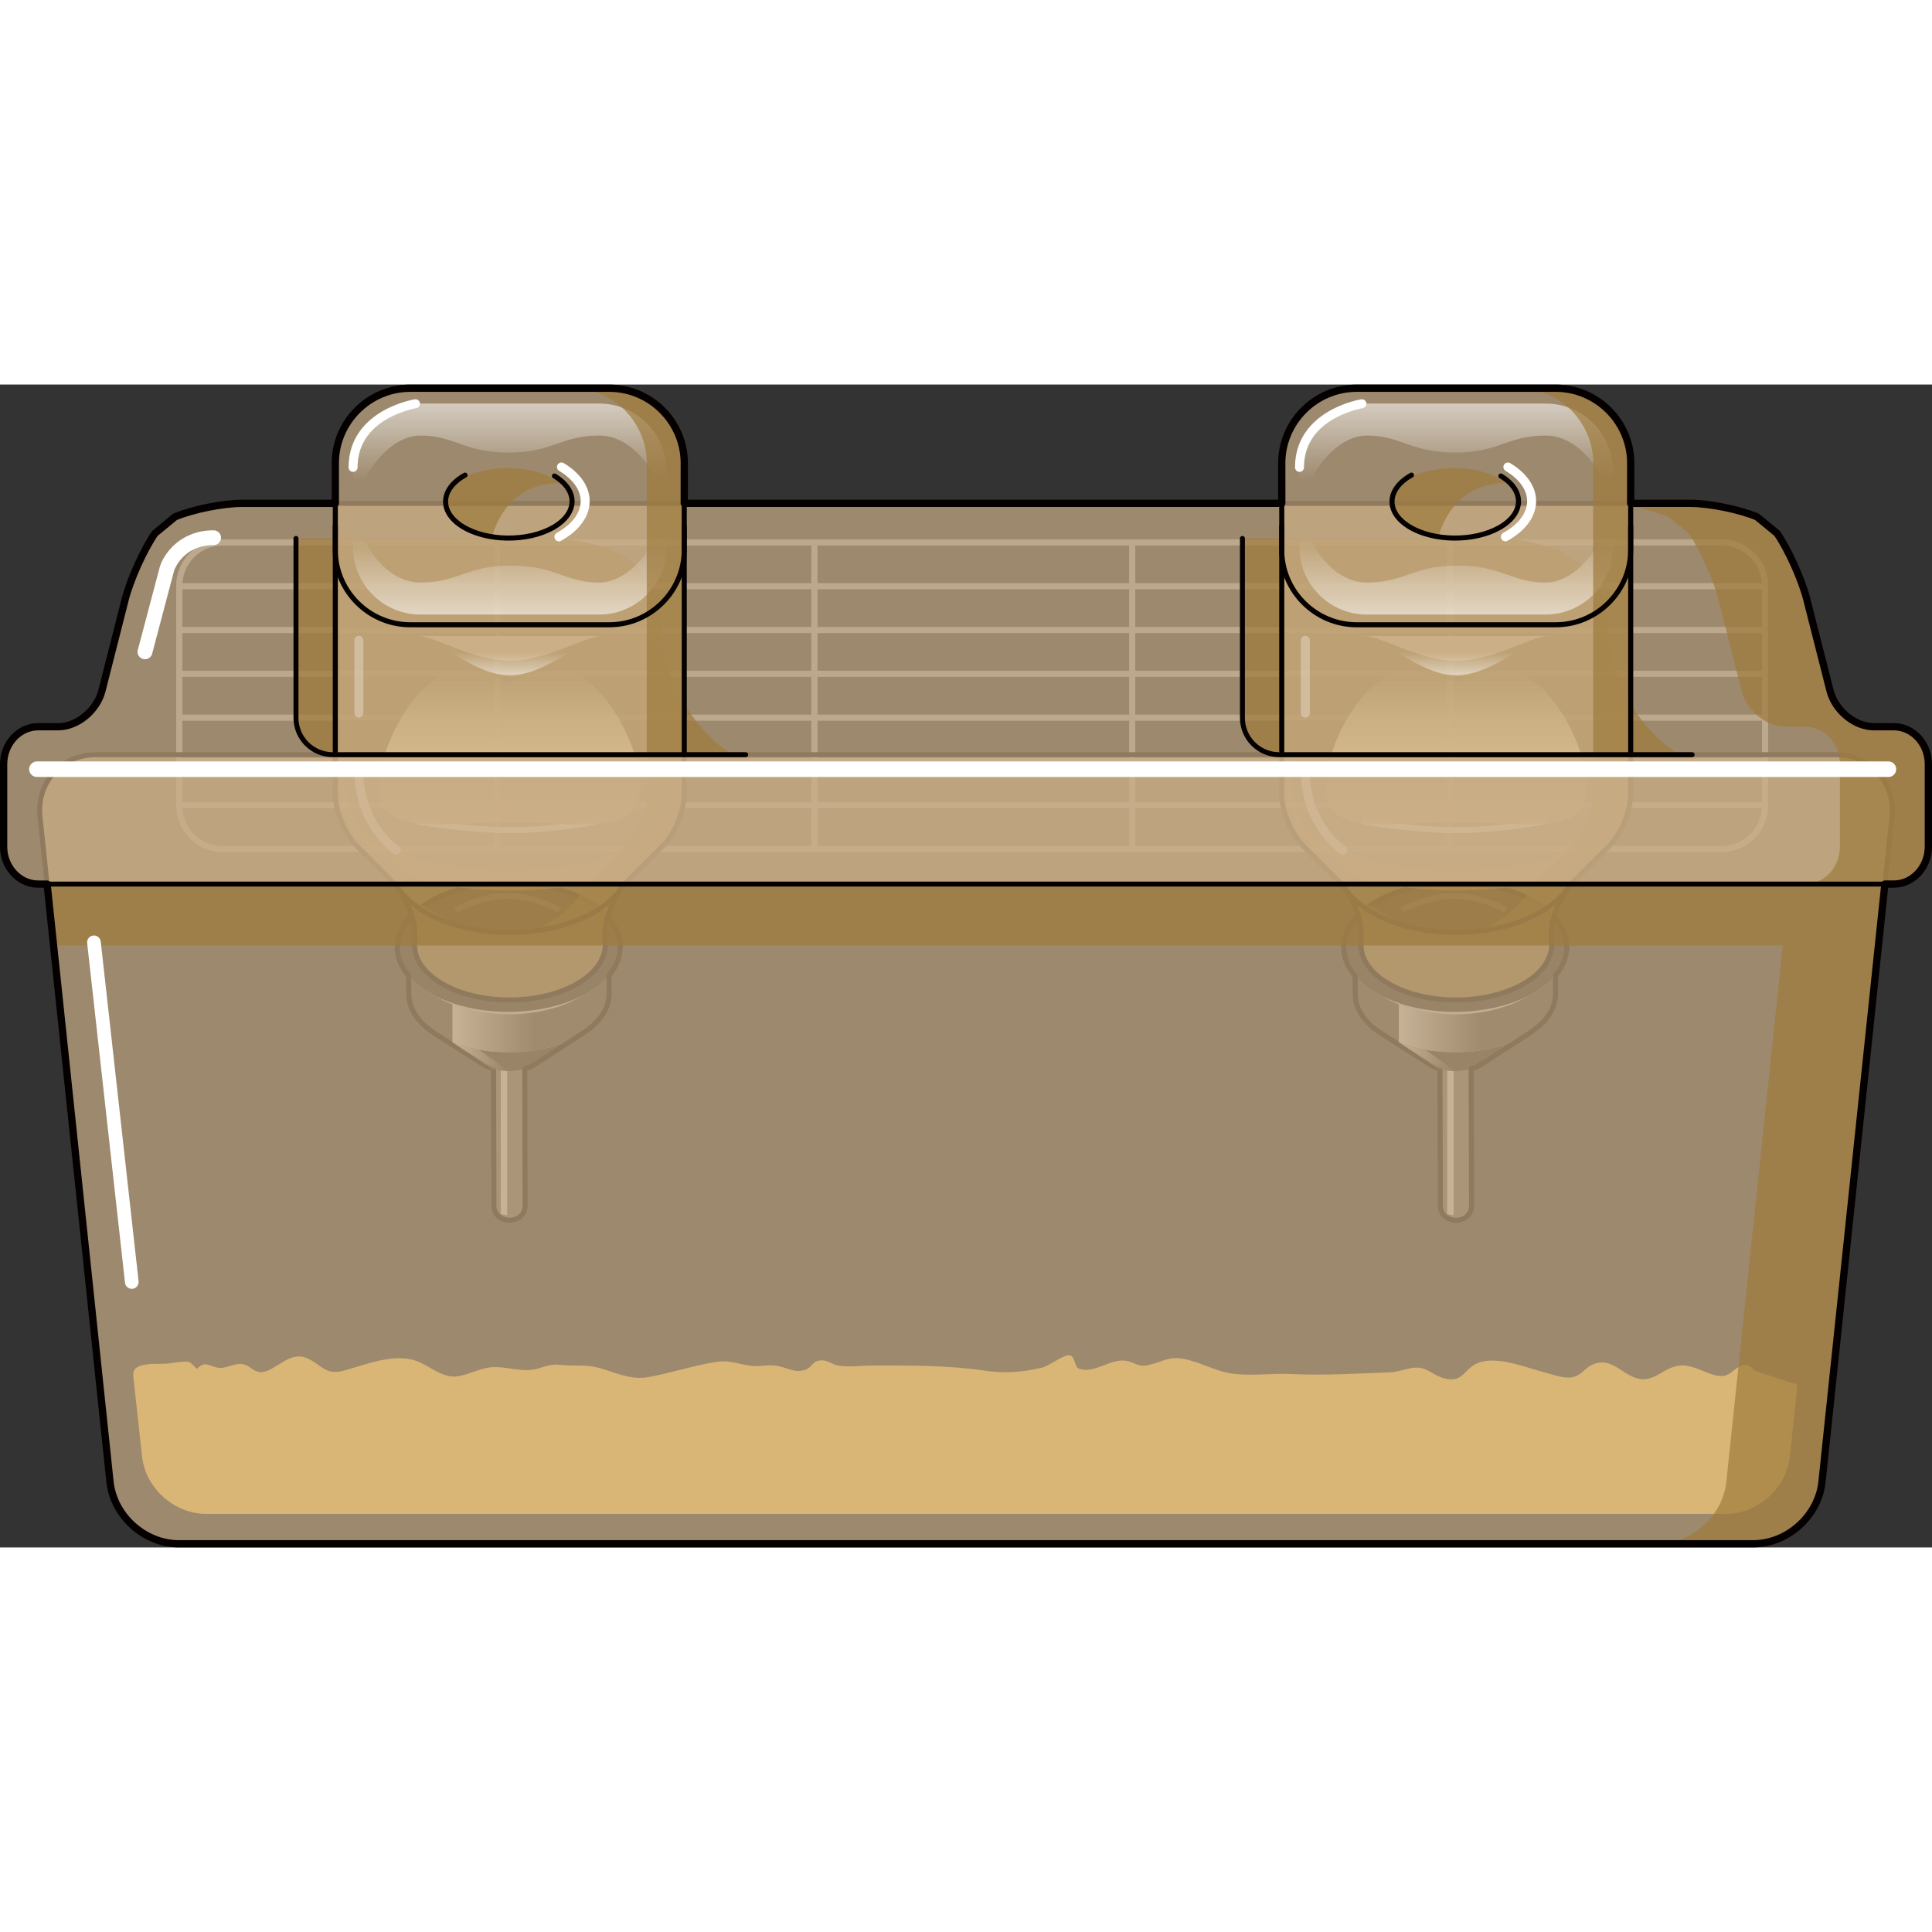 <?xml version="1.0" encoding="utf-8"?>
<!-- Created by: Science Figures, www.sciencefigures.org, Generator: Science Figures Editor -->
<!DOCTYPE svg PUBLIC "-//W3C//DTD SVG 1.1//EN" "http://www.w3.org/Graphics/SVG/1.1/DTD/svg11.dtd">
<svg version="1.1" id="Layer_1" xmlns="http://www.w3.org/2000/svg" xmlns:xlink="http://www.w3.org/1999/xlink" 
	 width="800px" height="800px" viewBox="0 0 292.144 175.851" enable-background="new 0 0 292.144 175.851"
	 xml:space="preserve">
<rect x="0" y="0" width="292.144" height="175.851" fill="#333333" stroke="none"/>
<g>
	<g>
		<path fill="#FFC94F" d="M20.858,148.54c-0.978,0.504-0.699,1.352-0.558,2.731c0.369,3.605,0.798,7.203,1.18,10.807
			c0.507,4.782,4.854,8.692,9.663,8.692h229.86c4.806,0,9.154-3.912,9.659-8.696l1.14-10.836l-6.49-2.125
			c-1.783-2.237-3.091,0.508-4.564,0.776c-1.892,0.346-4.326-1.673-6.505-1.563c-2.34,0.119-3.552,1.987-5.608,2.079
			c-2.87,0.128-4.475-3.386-7.516-2.334c-1.532,0.53-1.932,1.899-3.649,2.077c-1.214,0.125-2.938-0.522-4.123-0.831
			c-2.619-0.682-6.624-2.338-9.486-1.497c-2.559,0.752-2.437,3.376-5.656,2.404c-1.532-0.462-2.253-1.486-3.855-1.575
			c-1.144-0.063-2.802,0.677-4.123,0.721c-5.046,0.169-10.002,0.499-15.02,0.251c-2.891-0.144-5.895,0.331-8.764-0.045
			c-2.669-0.351-4.824-1.73-7.386-2.226c-2.286-0.442-3.264,0.394-5.145,0.86c-2.009,0.499-2.257-0.432-3.783-0.605
			c-2.34-0.267-4.684,2.03-6.992,1.208c-0.672-0.24-0.558-1.865-1.363-2.022c-0.869-0.17-3.134,1.609-4.13,1.845
			c-3.102,0.731-5.685,0.934-8.89,0.462c-5.541-0.813-11.079-0.758-16.735-0.758c-1.661,0-3.601,0.275-5.238,0.02
			c-0.79-0.124-1.712-0.835-2.49-0.805c-1.626,0.063-1.33,1.044-2.583,1.447c-1.705,0.549-2.712-0.481-4.652-0.667
			c-1.188-0.114-2.271,0.193-3.38,0.062c-2.066-0.246-3.271-0.931-5.378-0.603c-3.49,0.542-6.857,1.695-10.293,2.305
			c-3.498,0.62-6.266-1.623-9.619-1.734c-1.289-0.043-2.496,0.013-3.792-0.132c-1.663-0.185-2.635,0.55-4.193,0.748
			c-2.086,0.267-4.229-0.626-6.363-0.354c-1.722,0.219-3.29,1.164-4.955,1.359c-2.059,0.242-3.852-1.341-5.61-2.136
			c-3.54-1.601-8.091,0.328-11.505,1.275c-2.923,0.812-3.474-1.188-5.858-2.008c-2.364-0.813-4.26,1.828-6.348,2.192
			c-1.228,0.214-1.763-0.788-2.765-1.107c-1.161-0.368-2.295,0.371-3.475,0.497c-0.963,0.103-1.952-0.677-2.761-0.518
			c-0.111,0.021-1.133,0.561-0.912,0.714c-0.386-0.267-0.813-0.917-1.226-1.079c-0.598-0.235-2.908,0.212-3.498,0.248
			c-1.176,0.071-2.407-0.069-3.562,0.222C21.276,148.36,21.044,148.443,20.858,148.54z"/>
		<g>
			<path fill="none" stroke="#9B9B9B" stroke-width="0.926" stroke-miterlimit="10" d="M27.111,30.393
				c0-3.585,2.934-6.519,6.519-6.519h226.749c3.585,0,6.519,2.934,6.519,6.519v33.321c0,3.585-2.934,6.519-6.519,6.519H33.63
				c-3.585,0-6.519-2.934-6.519-6.519V30.393z"/>
			
				<line fill="none" stroke="#9B9B9B" stroke-width="0.926" stroke-miterlimit="10" x1="27.111" y1="63.613" x2="266.897" y2="63.613"/>
			
				<line fill="none" stroke="#9B9B9B" stroke-width="0.926" stroke-miterlimit="10" x1="27.111" y1="56.992" x2="266.897" y2="56.992"/>
			
				<line fill="none" stroke="#9B9B9B" stroke-width="0.926" stroke-miterlimit="10" x1="27.111" y1="50.371" x2="266.897" y2="50.371"/>
			
				<line fill="none" stroke="#9B9B9B" stroke-width="0.926" stroke-miterlimit="10" x1="27.111" y1="43.738" x2="266.897" y2="43.738"/>
			
				<line fill="none" stroke="#9B9B9B" stroke-width="0.926" stroke-miterlimit="10" x1="27.111" y1="37.117" x2="266.897" y2="37.117"/>
			
				<line fill="none" stroke="#9B9B9B" stroke-width="0.926" stroke-miterlimit="10" x1="27.111" y1="30.496" x2="266.897" y2="30.496"/>
			
				<line fill="none" stroke="#9B9B9B" stroke-width="0.926" stroke-miterlimit="10" x1="219.26" y1="23.875" x2="219.26" y2="70.233"/>
			
				<line fill="none" stroke="#9B9B9B" stroke-width="0.926" stroke-miterlimit="10" x1="171.205" y1="23.875" x2="171.205" y2="70.233"/>
			
				<line fill="none" stroke="#9B9B9B" stroke-width="0.926" stroke-miterlimit="10" x1="123.15" y1="23.875" x2="123.15" y2="70.233"/>
			
				<line fill="none" stroke="#9B9B9B" stroke-width="0.926" stroke-miterlimit="10" x1="75.166" y1="23.875" x2="75.166" y2="70.233"/>
		</g>
		<g>
			<g>
				<path opacity="0.7" fill="#CBAF86" d="M50.702,55.974l-0.001,6.011c0,2.49,1.438,5.973,3.203,7.735l5.604,5.604
					c1.763,1.763,3.204,5.243,3.204,7.737v1.136c-0.25,2.258,1.056,4.563,3.974,6.319c5.521,3.323,14.66,3.416,20.415,0.206
					c3.338-1.86,4.79-4.421,4.356-6.894v-0.768c0-2.494,1.439-5.975,3.203-7.737l5.605-5.604c1.762-1.763,3.203-5.245,3.203-7.735
					v-6.011"/>
				<g enable-background="new    ">
					<g>
						<path fill="#5E5B5B" d="M77.485,125.471c0.228,0.137,0.22,0.354-0.018,0.487c-0.237,0.132-0.613,0.128-0.841-0.009
							s-0.22-0.354,0.018-0.487C76.882,125.331,77.258,125.334,77.485,125.471z M77.063,125.707
							c0.003,0.002,0.003,0.006-0.001,0.008c-0.003,0.002-0.009,0.002-0.012,0c-0.004-0.002-0.004-0.006,0-0.008
							S77.06,125.705,77.063,125.707"/>
					</g>
					<g>
						<path fill="#5E5B5B" d="M74.693,124.264c-0.001-0.359,0.242-0.72,0.726-0.989c0.94-0.524,2.434-0.509,3.335,0.034
							c0.002,0.8-0.567,1.771-1.269,2.162c-0.228-0.137-0.604-0.141-0.841-0.009c-0.237,0.133-0.245,0.351-0.018,0.487
							s0.604,0.141,0.841,0.009c0.237-0.133,0.245-0.351,0.018-0.487c0.701-0.391,1.271-1.362,1.269-2.162
							c0.438,0.263,0.655,0.603,0.656,0.941c-0.061,2.182-2.911,2.79-4.195,1.356C74.711,125.044,74.698,124.458,74.693,124.264z"/>
					</g>
					<g>
						<path fill="#5E5B5B" d="M74.627,100.818c-0.001-0.36,0.242-0.721,0.726-0.99c0.94-0.523,2.433-0.509,3.335,0.034l0.066,23.447
							c-0.901-0.543-2.395-0.559-3.335-0.034c-0.483,0.27-0.727,0.63-0.726,0.989C74.674,117.23,74.646,107.852,74.627,100.818z"/>
					</g>
					<g>
						<path fill="#5E5B5B" d="M79.41,124.25c-0.001-0.339-0.219-0.679-0.656-0.941l-0.066-23.447
							c0.438,0.264,0.655,0.603,0.656,0.942C79.364,107.837,79.391,117.216,79.41,124.25z"/>
					</g>
					<g>
						<path fill="#ADABAB" d="M65.727,98.111c-5.479-3.495-5.182-8.912,0.748-12.218c6.036-3.366,15.625-3.27,21.417,0.217
							l-7.158,12.611c-1.986-1.195-5.273-1.229-7.344-0.074c-2.032,1.133-2.135,2.99-0.256,4.188
							C70.665,101.261,68.195,99.686,65.727,98.111z"/>
					</g>
					<g>
						<path fill="#5E5B5B" d="M77.047,125.71c-0.035-13.541-0.07-27.081-0.106-40.622l0.122,40.618
							c-0.003-0.002-0.009-0.002-0.013,0C77.048,125.708,77.047,125.709,77.047,125.71z"/>
					</g>
					<g>
						<path fill="#5E5B5B" d="M76.94,85.088c0.042,13.541,0.083,27.081,0.124,40.622c0-0.001-0.001-0.003-0.001-0.003L76.94,85.088z
							"/>
					</g>
					<g>
						<path fill="#5E5B5B" d="M74.693,124.264l-0.066-23.446c0.001,0.339,0.219,0.678,0.657,0.941
							c0.901,0.543,2.395,0.559,3.334,0.034c0.483-0.27,0.727-0.63,0.726-0.989l0.066,23.446c0.001,0.36-0.242,0.72-0.726,0.99
							c-0.939,0.523-2.433,0.509-3.334-0.034C74.912,124.943,74.694,124.604,74.693,124.264z"/>
					</g>
					<path fill="#BDBCBC" d="M75.724,126.004c0.297,0.182,0.624,0.293,0.967,0.338v-22.617h-0.967V126.004z"/>
					<g>
						<path fill="#ADABAB" d="M80.733,98.721c-1.021-0.614-2.387-0.921-3.754-0.918c0.002,0.548,0.004,1.095,0.005,1.642
							c0.62-0.001,1.239,0.138,1.703,0.417c0.901,0.543,0.87,1.407-0.069,1.932c-0.455,0.254-1.04,0.381-1.625,0.383
							c0.002,0.547,0.003,1.095,0.005,1.642c1.289-0.004,2.579-0.284,3.583-0.844C82.65,101.821,82.719,99.917,80.733,98.721z
							 M76.992,102.176c-0.622,0.002-1.244-0.137-1.708-0.417c-0.902-0.542-0.871-1.407,0.068-1.932
							c0.457-0.254,1.045-0.382,1.631-0.383l-0.005-1.642c-1.291,0.003-2.583,0.283-3.589,0.844
							c-0.032,0.018-0.063,0.036-0.095,0.055c-0.006,0.003-0.011,0.006-0.017,0.009c-0.024,0.016-0.05,0.03-0.074,0.045
							c-0.016,0.01-0.031,0.02-0.047,0.029c-0.014,0.01-0.028,0.019-0.042,0.027c-0.015,0.01-0.028,0.019-0.042,0.028
							c-0.016,0.01-0.03,0.02-0.045,0.029c-0.013,0.009-0.025,0.018-0.037,0.026c-0.016,0.011-0.031,0.021-0.046,0.032
							c-0.013,0.009-0.024,0.018-0.037,0.026c-0.015,0.011-0.028,0.021-0.043,0.032c-0.013,0.01-0.025,0.019-0.038,0.028
							c-0.013,0.011-0.026,0.021-0.039,0.031c-0.012,0.01-0.023,0.02-0.035,0.028c-0.014,0.011-0.027,0.022-0.04,0.033
							c-0.011,0.009-0.022,0.019-0.033,0.028c-0.013,0.011-0.025,0.021-0.038,0.033c-0.012,0.01-0.022,0.02-0.033,0.029
							c-0.012,0.011-0.023,0.021-0.035,0.032s-0.022,0.021-0.033,0.031c-0.011,0.011-0.022,0.021-0.033,0.032
							s-0.021,0.021-0.031,0.031c-0.01,0.011-0.021,0.021-0.031,0.032s-0.02,0.021-0.029,0.032
							c-0.011,0.011-0.021,0.021-0.031,0.033c-0.01,0.01-0.019,0.021-0.027,0.031c-0.01,0.011-0.02,0.022-0.029,0.034
							c-0.01,0.011-0.019,0.021-0.027,0.032c-0.01,0.011-0.019,0.021-0.027,0.033c-0.008,0.011-0.017,0.021-0.025,0.032
							c-0.009,0.012-0.018,0.022-0.026,0.034c-0.008,0.011-0.016,0.021-0.023,0.033c-0.009,0.011-0.017,0.022-0.024,0.033
							c-0.008,0.012-0.016,0.022-0.022,0.033c-0.008,0.012-0.016,0.023-0.023,0.035c-0.007,0.011-0.015,0.022-0.021,0.033
							c-0.007,0.012-0.014,0.022-0.021,0.034c-0.008,0.012-0.014,0.023-0.021,0.035c-0.006,0.011-0.012,0.022-0.019,0.033
							c-0.007,0.012-0.013,0.023-0.02,0.035c-0.006,0.012-0.012,0.022-0.018,0.034s-0.012,0.023-0.018,0.035
							c-0.005,0.012-0.011,0.022-0.016,0.033c-0.006,0.013-0.012,0.024-0.017,0.036s-0.01,0.022-0.015,0.034
							s-0.011,0.023-0.015,0.036c-0.005,0.011-0.01,0.022-0.014,0.033c-0.005,0.013-0.009,0.024-0.014,0.036
							c-0.004,0.012-0.008,0.023-0.012,0.035s-0.008,0.023-0.012,0.035s-0.007,0.023-0.011,0.034
							c-0.004,0.013-0.007,0.025-0.011,0.038c-0.003,0.011-0.006,0.021-0.008,0.032c-0.004,0.013-0.007,0.025-0.01,0.039
							c-0.003,0.011-0.005,0.021-0.008,0.032c-0.002,0.013-0.005,0.025-0.007,0.038c-0.003,0.011-0.005,0.022-0.007,0.033
							c-0.002,0.013-0.004,0.025-0.006,0.038c-0.002,0.011-0.003,0.021-0.004,0.033c-0.002,0.013-0.004,0.025-0.005,0.038
							c-0.001,0.011-0.003,0.022-0.003,0.033c-0.002,0.013-0.003,0.025-0.004,0.038c0,0.011-0.001,0.022-0.002,0.033
							c0,0.013-0.001,0.025-0.001,0.038c0,0.012-0.001,0.022-0.001,0.033c0,0.013,0,0.025,0,0.038
							c0.001,0.012,0.001,0.022,0.001,0.034c0.001,0.013,0.001,0.025,0.002,0.037s0.001,0.023,0.002,0.034
							c0.001,0.013,0.002,0.025,0.003,0.037c0.002,0.012,0.003,0.023,0.004,0.034c0.002,0.013,0.003,0.025,0.005,0.038
							c0.001,0.011,0.003,0.021,0.005,0.033c0.002,0.013,0.004,0.025,0.006,0.038c0.002,0.011,0.005,0.021,0.007,0.032
							c0.003,0.013,0.005,0.026,0.008,0.039c0.003,0.011,0.005,0.021,0.008,0.033s0.006,0.024,0.009,0.037
							c0.003,0.011,0.006,0.021,0.01,0.033c0.003,0.013,0.007,0.025,0.011,0.038c0.003,0.011,0.007,0.021,0.01,0.031
							c0.005,0.014,0.009,0.026,0.013,0.039c0.004,0.011,0.008,0.021,0.012,0.032c0.005,0.013,0.01,0.025,0.015,0.038
							c0.004,0.011,0.009,0.021,0.013,0.032c0.006,0.013,0.011,0.025,0.016,0.038c0.005,0.01,0.01,0.02,0.014,0.03
							c0.006,0.013,0.012,0.026,0.019,0.039c0.005,0.01,0.01,0.02,0.015,0.029c0.007,0.014,0.013,0.027,0.02,0.04
							c0.006,0.01,0.011,0.02,0.017,0.029c0.007,0.014,0.014,0.026,0.021,0.039c0.006,0.011,0.012,0.021,0.018,0.031
							c0.008,0.013,0.015,0.024,0.022,0.037c0.006,0.01,0.013,0.02,0.019,0.029c0.009,0.013,0.017,0.026,0.025,0.039
							c0.006,0.009,0.012,0.018,0.018,0.026c0.01,0.014,0.019,0.027,0.028,0.041c0.007,0.01,0.014,0.02,0.021,0.028
							c0.009,0.013,0.018,0.025,0.027,0.038c0.008,0.01,0.015,0.019,0.022,0.028c0.01,0.013,0.021,0.026,0.03,0.039
							c0.006,0.007,0.013,0.015,0.019,0.021c0.013,0.015,0.024,0.029,0.036,0.044c0.008,0.009,0.016,0.017,0.023,0.025
							c0.012,0.014,0.023,0.026,0.035,0.039c0.008,0.009,0.016,0.018,0.024,0.026c0.012,0.013,0.024,0.025,0.036,0.038
							c0.003,0.003,0.006,0.006,0.008,0.008c0.032,0.033,0.066,0.065,0.101,0.098c0.007,0.007,0.015,0.014,0.022,0.021
							c0.013,0.013,0.026,0.024,0.04,0.036c0.01,0.009,0.02,0.018,0.029,0.026c0.015,0.013,0.03,0.026,0.046,0.039
							c0.009,0.007,0.018,0.015,0.026,0.022c0.017,0.013,0.032,0.025,0.049,0.039c0.009,0.007,0.018,0.015,0.027,0.021
							c0.016,0.012,0.031,0.024,0.048,0.036c0.01,0.008,0.021,0.016,0.031,0.023c0.016,0.012,0.031,0.023,0.048,0.035
							c0.011,0.008,0.021,0.016,0.033,0.024c0.016,0.011,0.031,0.021,0.048,0.032c0.012,0.009,0.024,0.018,0.037,0.025
							c0.016,0.011,0.03,0.021,0.046,0.03c0.046,0.029,0.092,0.06,0.141,0.088c1.022,0.615,2.39,0.922,3.759,0.918L76.992,102.176z"
							/>
					</g>
					<g>
						<path fill="#5E5B5B" d="M77.047,125.624c0,0.029,0,0.058,0,0.087c0,0,0.001,0.003,0.003,0.004
							c0.003,0.002,0.009,0.002,0.012,0c0.002-0.001,0.003-0.003,0.003-0.003c0-0.03,0-0.059,0-0.088
							C77.059,125.624,77.053,125.624,77.047,125.624z M76.993,102.176c-0.018-5.696-0.035-11.392-0.053-17.088
							c0.016,5.696,0.03,11.392,0.045,17.088C76.988,102.176,76.99,102.176,76.993,102.176z"/>
					</g>
					<g>
						<path fill="#5E5B5B" d="M75.719,126.02c-0.874-0.541-1.018-1.332-1.025-1.756c0.001,0.34,0.219,0.679,0.657,0.942
							c0.901,0.543,2.395,0.558,3.334,0.034c0.483-0.271,0.727-0.63,0.726-0.99c-0.042,1.142-0.782,1.664-1.221,1.874
							C77.293,126.554,76.303,126.381,75.719,126.02z"/>
					</g>
					<g>
						<path fill="#ADABAB" d="M92.108,92.161c-0.006-2.18-1.406-4.359-4.217-6.051l-0.017-5.766c2.812,1.691,4.211,3.87,4.217,6.05
							C92.097,88.125,92.104,90.43,92.108,92.161z"/>
					</g>
					<g>
						<path fill="#ADABAB" d="M61.797,86.483c-0.006-2.312,1.555-4.623,4.661-6.355c6.037-3.366,15.625-3.27,21.417,0.217
							l0.017,5.766c-5.792-3.486-15.381-3.583-21.417-0.217c-3.107,1.732-4.667,4.044-4.661,6.355
							C61.809,90.519,61.802,88.212,61.797,86.483z"/>
					</g>
					<g>
						<path fill="#ADABAB" d="M80.851,102.813c1.802-1.164,1.777-2.951-0.117-4.092l7.158-12.611
							c5.528,3.327,5.599,8.54,0.343,11.935C85.772,99.634,83.312,101.223,80.851,102.813z"/>
					</g>
					<g>
						<path fill="#272323" d="M73.134,102.835c-2.469-1.574-4.938-3.149-7.407-4.725c0.1,0.063,0.201,0.126,0.304,0.188
							c5.792,3.485,15.381,3.583,21.418,0.217c0.273-0.153,0.536-0.311,0.786-0.472c-2.462,1.59-4.923,3.179-7.384,4.769
							c-0.086,0.055-0.176,0.109-0.27,0.161c-2.07,1.154-5.357,1.121-7.343-0.074C73.202,102.878,73.168,102.857,73.134,102.835z"/>
					</g>
					<g>
						<path fill="#3C3838" d="M61.813,92.249l-0.017-5.766c0.007,2.18,1.406,4.358,4.218,6.051
							c5.791,3.485,15.38,3.582,21.417,0.217c3.106-1.732,4.667-4.045,4.66-6.356l0.017,5.767c0.007,2.311-1.554,4.623-4.66,6.355
							c-6.037,3.366-15.626,3.269-21.418-0.217C63.22,96.608,61.819,94.428,61.813,92.249z"/>
					</g>
					<g>
						<path fill="#ADABAB" d="M87.19,92.881c0.081-0.043,0.161-0.087,0.241-0.131c6.036-3.366,6.235-8.921,0.443-12.406l1.236-2.042
							c6.449,3.881,6.228,10.065-0.494,13.813c-0.089,0.05-0.178,0.099-0.269,0.146C87.963,92.469,87.577,92.675,87.19,92.881z"/>
					</g>
					<g>
						<path fill="#ADABAB" d="M65.581,92.332c-0.276-0.146-0.547-0.298-0.811-0.457c-6.449-3.881-6.228-10.065,0.494-13.813
							c6.721-3.748,17.398-3.64,23.847,0.241l-1.236,2.042c-5.792-3.486-15.38-3.583-21.417-0.217s-6.235,8.92-0.443,12.406
							c0.236,0.143,0.479,0.279,0.729,0.41C66.355,92.74,65.969,92.536,65.581,92.332z"/>
					</g>
					<g>
						<path fill="#ADABAB" d="M66.743,92.944c-0.388-0.204-0.774-0.408-1.162-0.612c6.414,3.38,16.313,3.38,22.768-0.069
							c-0.386,0.207-0.771,0.413-1.158,0.619C81.393,95.979,72.503,95.979,66.743,92.944z"/>
					</g>
					<g>
						<path fill="#272323" d="M89.111,78.302c6.449,3.881,6.228,10.065-0.494,13.813s-17.398,3.641-23.847-0.241
							c-6.449-3.881-6.228-10.065,0.494-13.813C71.985,74.313,82.663,74.421,89.111,78.302z"/>
					</g>
				</g>
				
					<path fill="none" stroke="#050000" stroke-width="0.766" stroke-linecap="round" stroke-linejoin="round" stroke-miterlimit="10" d="
					M91.045,95.395c0.101-0.148,0.191-0.298,0.278-0.449c0.066-0.117,0.133-0.233,0.191-0.353c0.076-0.154,0.14-0.31,0.201-0.466
					c0.046-0.117,0.095-0.234,0.132-0.353c0.052-0.161,0.088-0.323,0.123-0.485c0.025-0.115,0.056-0.229,0.073-0.345
					c0.026-0.173,0.034-0.345,0.043-0.518c0.004-0.089,0.021-0.178,0.021-0.267c-0.002-0.853-0.006-1.846-0.008-2.84
					c2.991-3.578,2.035-7.995-2.989-11.019c-6.448-3.881-17.126-3.989-23.847-0.241c-5.436,3.031-6.616,7.655-3.459,11.366
					l0.008,2.821c0,0.087,0.017,0.173,0.021,0.26c0.007,0.134,0.016,0.267,0.033,0.399c0.019,0.141,0.047,0.281,0.078,0.422
					c0.028,0.131,0.057,0.263,0.096,0.394c0.042,0.141,0.094,0.28,0.147,0.42c0.05,0.129,0.1,0.258,0.159,0.386
					c0.065,0.139,0.141,0.275,0.218,0.413c0.071,0.126,0.141,0.251,0.222,0.376c0.088,0.136,0.188,0.27,0.288,0.403
					c0.092,0.122,0.183,0.244,0.284,0.364c0.111,0.132,0.235,0.261,0.359,0.39c0.112,0.117,0.224,0.235,0.346,0.35
					c0.136,0.127,0.283,0.25,0.43,0.374c0.134,0.111,0.266,0.224,0.41,0.332c0.158,0.12,0.328,0.236,0.499,0.353
					c0.109,0.075,0.207,0.154,0.322,0.228c2.469,1.575,4.938,3.15,7.407,4.725c0.034,0.021,0.068,0.043,0.104,0.064
					c0.253,0.152,0.526,0.284,0.816,0.398c0.079,0.031,0.167,0.051,0.247,0.079c0.109,0.038,0.221,0.073,0.333,0.105
					c0.008,2.852,0.017,5.953,0.025,9.058l0.033,11.724c0.001,0.053,0.004,0.112,0.011,0.175c0.003,0.036,0.012,0.076,0.018,0.119
					c0.007,0.044,0.015,0.088,0.025,0.135c0.011,0.051,0.022,0.098,0.039,0.153c0.028,0.093,0.066,0.188,0.113,0.285
					c0.018,0.037,0.039,0.072,0.06,0.109c0.065,0.116,0.142,0.232,0.241,0.346c0.006,0.007,0.009,0.014,0.015,0.021
					c0.056,0.063,0.118,0.115,0.179,0.17c0.013,0.011,0.022,0.022,0.035,0.033c0.572,0.488,1.354,0.654,2.077,0.53l0.004-0.001
					c0.232-0.04,0.456-0.111,0.667-0.211c0.004-0.002,0.008-0.002,0.013-0.004c0.044-0.021,0.094-0.048,0.144-0.076
					c0.049-0.028,0.097-0.059,0.144-0.091c0.042-0.027,0.083-0.057,0.126-0.089c0.039-0.03,0.076-0.062,0.113-0.095
					c0.041-0.035,0.079-0.075,0.119-0.116c0.032-0.033,0.064-0.065,0.095-0.101c0.041-0.049,0.078-0.104,0.116-0.16
					c0.023-0.034,0.05-0.065,0.071-0.102c0.029-0.049,0.053-0.106,0.079-0.16c0.124-0.259,0.205-0.551,0.214-0.885
					c-0.017-6.179-0.04-14.164-0.059-20.781c0.028-0.009,0.056-0.017,0.083-0.025c0.109-0.034,0.225-0.06,0.331-0.099
					c0.287-0.105,0.561-0.229,0.815-0.371c0.094-0.052,0.184-0.106,0.27-0.161c2.461-1.59,4.922-3.179,7.384-4.769
					c0.056-0.036,0.103-0.075,0.157-0.111c0.145-0.098,0.28-0.197,0.417-0.298c0.179-0.13,0.354-0.261,0.519-0.396
					c0.128-0.104,0.247-0.211,0.365-0.318c0.152-0.137,0.299-0.274,0.437-0.415c0.107-0.11,0.21-0.221,0.309-0.333
					c0.126-0.143,0.245-0.287,0.356-0.434C90.882,95.625,90.966,95.511,91.045,95.395z"/>
				<linearGradient id="SVGID_1_" gradientUnits="userSpaceOnUse" x1="68.418" y1="97.34" x2="80.851" y2="97.34">
					<stop  offset="0" style="stop-color:#BDBCBC"/>
					<stop  offset="1" style="stop-color:#BDBCBC;stop-opacity:0"/>
				</linearGradient>
				<path fill="url(#SVGID_1_)" d="M68.418,93.706v5.761c3.684,1.453,8.244,1.859,12.433,1.209v-5.769
					C76.663,95.56,72.103,95.156,68.418,93.706z"/>
				<linearGradient id="SVGID_2_" gradientUnits="userSpaceOnUse" x1="68.418" y1="101.643" x2="76.985" y2="101.643">
					<stop  offset="0" style="stop-color:#BDBCBC"/>
					<stop  offset="1" style="stop-color:#BDBCBC;stop-opacity:0"/>
				</linearGradient>
				<path fill="url(#SVGID_2_)" d="M68.418,99.466l5.985,3.959c0,0,1.087,0.394,2.582,0.394l-4.49-3.189
					C72.495,100.629,70.046,100.185,68.418,99.466z"/>
				
					<linearGradient id="SVGID_3_" gradientUnits="userSpaceOnUse" x1="-190.011" y1="466.957" x2="-190.011" y2="440.873" gradientTransform="matrix(1 0 0 -1 267.131 518.661)">
					<stop  offset="0" style="stop-color:#D2BF8B;stop-opacity:0"/>
					<stop  offset="1" style="stop-color:#C29C61"/>
				</linearGradient>
				<path fill="url(#SVGID_3_)" d="M98.588,69.722c-3.981,2.329-5.341,3.979-5.341,3.979S88.7,76.505,77.121,76.5
					c-11.576,0.006-16.127-2.799-16.127-2.799s-1.359-1.649-5.338-3.979c-3.983-2.329-4.176-8.157-4.176-8.157v-5.593h0.678v1.659
					c0,0-0.292,7.363,2.914,9.952c5.021,4.063,12.93,5.875,22.012,5.875s17.064-1.813,22.089-5.875
					c3.203-2.589,2.91-9.952,2.91-9.952v-1.657h0.68v5.591C102.763,61.565,102.568,67.393,98.588,69.722z"/>
				<path opacity="0.7" fill="#9E7B3D" d="M97.797,55.974v6.011c0,2.49-1.44,5.973-3.203,7.735l-5.603,5.604
					c-0.25,0.251-4.182,7.827-12.409,7.827c-8.227,0-16.299-6.982-16.299-6.982v0.072c0.024,0.033,0.045,0.073,0.069,0.106
					c0.211,0.295,0.412,0.607,0.604,0.939c0.047,0.081,0.092,0.161,0.138,0.243c0.184,0.333,0.354,0.676,0.512,1.03
					c0.028,0.063,0.059,0.121,0.085,0.185c0.359,0.836,0.638,1.703,0.812,2.543c0.009,0.04,0.024,0.082,0.032,0.122l-0.004,0.03
					c0.108,0.564,0.182,1.115,0.182,1.621v1.136c-0.25,2.258,1.056,4.563,3.974,6.319c5.521,3.323,14.66,3.416,20.415,0.206
					c2.758-1.537,4.208-3.553,4.391-5.602l-0.034-0.238v-1.054v-0.768c0-0.284,0.023-0.583,0.06-0.889
					c0.015-0.128,0.04-0.261,0.061-0.392c0.021-0.128,0.034-0.253,0.06-0.384c0.014-0.065,0.031-0.134,0.046-0.2
					c0.021-0.1,0.044-0.199,0.069-0.301c0.013-0.055,0.023-0.107,0.037-0.163c0.002-0.007,0.004-0.016,0.007-0.023
					c0.024-0.094,0.06-0.188,0.086-0.282c0.061-0.211,0.12-0.42,0.192-0.631c0.048-0.143,0.103-0.283,0.156-0.425
					c0.077-0.206,0.153-0.41,0.24-0.613c0.014-0.031,0.024-0.064,0.038-0.097c0.006-0.012,0.012-0.024,0.017-0.036
					c0.039-0.087,0.084-0.169,0.124-0.255c0.102-0.219,0.203-0.435,0.314-0.645c0.054-0.103,0.112-0.199,0.169-0.3
					c0.119-0.212,0.238-0.422,0.366-0.621c0.013-0.019,0.022-0.039,0.034-0.058c0.007-0.015,0.017-0.025,0.023-0.04
					c0.125-0.183,0.249-0.364,0.378-0.533c0.004-0.005,0.009-0.009,0.013-0.015c0.229-0.305,0.467-0.59,0.713-0.836l5.605-5.604
					c1.762-1.763,3.203-5.245,3.203-7.735v-6.011"/>
				
					<path fill="none" stroke="#FFFFFF" stroke-width="1.359" stroke-linecap="round" stroke-linejoin="round" stroke-miterlimit="10" d="
					M59.927,70.38c0,0-5.663-3.625-5.663-12.082"/>
				
					<path fill="none" stroke="#FFFFFF" stroke-width="0.906" stroke-linecap="round" stroke-linejoin="round" stroke-miterlimit="10" d="
					M63.175,66.058c0,0,7.056,1.326,13.982,1.326c6.929,0,13.109-1.326,13.109-1.326"/>
				<path opacity="0.3" fill="#FFFFFF" d="M76.854,76.861c-3.902,0-7.688,1.944-7.848,2.028c-0.224,0.114-0.31,0.389-0.19,0.61
					c0.112,0.224,0.387,0.308,0.608,0.194c0.039-0.021,3.753-1.926,7.43-1.926c3.679,0,7.116,1.898,7.148,1.917
					c0.218,0.122,0.494,0.046,0.619-0.173c0.12-0.22,0.042-0.494-0.175-0.616C84.297,78.812,80.766,76.861,76.854,76.861z"/>
				
					<linearGradient id="SVGID_4_" gradientUnits="userSpaceOnUse" x1="-190.046" y1="462.69" x2="-190.046" y2="452.15" gradientTransform="matrix(1 0 0 -1 267.131 518.661)">
					<stop  offset="0" style="stop-color:#D2BF8B;stop-opacity:0"/>
					<stop  offset="1" style="stop-color:#D2B78B"/>
				</linearGradient>
				<path fill="url(#SVGID_4_)" d="M95.969,55.974c0.517,1.701,0.809,3.381,0.809,4.904c0,7.622-9.177,5.308-19.693,5.288
					c-10.517,0.02-19.69,2.334-19.69-5.288c0-1.523,0.292-3.204,0.809-4.906"/>
				
					<path fill="none" stroke="#050000" stroke-width="0.766" stroke-linecap="round" stroke-linejoin="round" stroke-miterlimit="10" d="
					M50.702,55.974l-0.001,6.011c0,2.49,1.438,5.973,3.203,7.735l5.604,5.604c1.763,1.763,3.204,5.243,3.204,7.737v1.136
					c-0.25,2.258,1.056,4.563,3.974,6.319c5.521,3.323,14.66,3.416,20.415,0.206c3.338-1.86,4.79-4.421,4.356-6.894v-0.768
					c0-2.494,1.439-5.975,3.203-7.737l5.605-5.604c1.762-1.763,3.203-5.245,3.203-7.735v-6.011"/>
				
					<path fill="none" stroke="#050000" stroke-width="0.766" stroke-linecap="round" stroke-linejoin="round" stroke-miterlimit="10" d="
					M60.568,76.644c0.824,1.081,1.983,2.099,3.481,3.001c6.918,4.164,18.369,4.28,25.58,0.259c1.523-0.85,2.733-1.814,3.63-2.848"/>
			</g>
			<g>
				<path opacity="0.7" fill="#CBAF86" d="M193.816,55.974l-0.001,6.011c0,2.49,1.438,5.973,3.203,7.735l5.604,5.604
					c1.763,1.763,3.204,5.243,3.204,7.737v1.136c-0.25,2.258,1.056,4.563,3.974,6.319c5.521,3.323,14.66,3.416,20.415,0.206
					c3.338-1.86,4.79-4.421,4.356-6.894v-0.768c0-2.494,1.439-5.975,3.203-7.737l5.605-5.604c1.762-1.763,3.203-5.245,3.203-7.735
					v-6.011"/>
				<g enable-background="new    ">
					<g>
						<path fill="#5E5B5B" d="M220.6,125.471c0.228,0.137,0.22,0.354-0.018,0.487c-0.237,0.132-0.613,0.128-0.841-0.009
							s-0.22-0.354,0.018-0.487C219.996,125.331,220.372,125.334,220.6,125.471z M220.177,125.707
							c0.003,0.002,0.003,0.006-0.001,0.008c-0.003,0.002-0.009,0.002-0.012,0c-0.004-0.002-0.004-0.006,0-0.008
							S220.174,125.705,220.177,125.707"/>
					</g>
					<g>
						<path fill="#5E5B5B" d="M217.808,124.264c-0.001-0.359,0.242-0.72,0.726-0.989c0.94-0.524,2.434-0.509,3.335,0.034
							c0.002,0.8-0.567,1.771-1.269,2.162c-0.228-0.137-0.604-0.141-0.841-0.009c-0.237,0.133-0.245,0.351-0.018,0.487
							s0.604,0.141,0.841,0.009c0.237-0.133,0.245-0.351,0.018-0.487c0.701-0.391,1.271-1.362,1.269-2.162
							c0.438,0.263,0.655,0.603,0.656,0.941c-0.061,2.182-2.911,2.79-4.195,1.356C217.825,125.044,217.813,124.458,217.808,124.264z
							"/>
					</g>
					<g>
						<path fill="#5E5B5B" d="M217.741,100.818c-0.001-0.36,0.242-0.721,0.726-0.99c0.94-0.523,2.433-0.509,3.335,0.034
							l0.066,23.447c-0.901-0.543-2.395-0.559-3.335-0.034c-0.483,0.27-0.727,0.63-0.726,0.989
							C217.788,117.23,217.761,107.852,217.741,100.818z"/>
					</g>
					<g>
						<path fill="#5E5B5B" d="M222.524,124.25c-0.001-0.339-0.219-0.679-0.656-0.941l-0.066-23.447
							c0.438,0.264,0.655,0.603,0.656,0.942C222.479,107.837,222.505,117.216,222.524,124.25z"/>
					</g>
					<g>
						<path fill="#ADABAB" d="M208.841,98.111c-5.479-3.495-5.182-8.912,0.748-12.218c6.036-3.366,15.625-3.27,21.417,0.217
							l-7.158,12.611c-1.986-1.195-5.273-1.229-7.344-0.074c-2.032,1.133-2.135,2.99-0.256,4.188
							C213.779,101.261,211.31,99.686,208.841,98.111z"/>
					</g>
					<g>
						<path fill="#5E5B5B" d="M220.161,125.71c-0.035-13.541-0.07-27.081-0.106-40.622l0.122,40.618
							c-0.003-0.002-0.009-0.002-0.013,0C220.164,125.707,220.161,125.709,220.161,125.71z"/>
					</g>
					<g>
						<path fill="#5E5B5B" d="M220.055,85.088c0.042,13.541,0.083,27.081,0.124,40.622c0-0.001-0.001-0.003-0.001-0.003
							L220.055,85.088z"/>
					</g>
					<g>
						<path fill="#5E5B5B" d="M217.808,124.264l-0.066-23.446c0.001,0.339,0.219,0.678,0.657,0.941
							c0.901,0.543,2.395,0.559,3.334,0.034c0.483-0.27,0.727-0.63,0.726-0.989l0.066,23.446c0.001,0.36-0.242,0.72-0.726,0.99
							c-0.939,0.523-2.433,0.509-3.334-0.034C218.026,124.943,217.809,124.604,217.808,124.264z"/>
					</g>
					<path fill="#BDBCBC" d="M218.838,126.004c0.297,0.182,0.624,0.293,0.967,0.338v-22.617h-0.967V126.004z"/>
					<g>
						<path fill="#ADABAB" d="M223.848,98.721c-1.021-0.614-2.387-0.921-3.754-0.918c0.002,0.548,0.004,1.095,0.005,1.642
							c0.62-0.001,1.239,0.138,1.703,0.417c0.901,0.543,0.87,1.407-0.069,1.932c-0.455,0.254-1.04,0.381-1.625,0.383
							c0.002,0.547,0.003,1.095,0.005,1.642c1.289-0.004,2.579-0.284,3.583-0.844C225.765,101.821,225.833,99.917,223.848,98.721z
							 M220.106,102.176c-0.622,0.002-1.244-0.137-1.708-0.417c-0.902-0.542-0.871-1.407,0.068-1.932
							c0.457-0.254,1.045-0.382,1.631-0.383l-0.005-1.642c-1.291,0.003-2.583,0.283-3.589,0.844
							c-0.032,0.018-0.063,0.036-0.095,0.055c-0.006,0.003-0.011,0.006-0.017,0.009c-0.024,0.016-0.05,0.03-0.074,0.045
							c-0.016,0.01-0.031,0.02-0.047,0.029c-0.014,0.01-0.028,0.019-0.042,0.027c-0.015,0.01-0.028,0.019-0.042,0.028
							c-0.016,0.01-0.03,0.02-0.045,0.029c-0.013,0.009-0.025,0.018-0.037,0.026c-0.016,0.011-0.031,0.021-0.046,0.032
							c-0.013,0.009-0.024,0.018-0.037,0.026c-0.015,0.011-0.028,0.021-0.043,0.032c-0.013,0.01-0.025,0.019-0.038,0.028
							c-0.013,0.011-0.026,0.021-0.039,0.031c-0.012,0.01-0.023,0.02-0.035,0.028c-0.014,0.011-0.027,0.022-0.04,0.033
							c-0.011,0.009-0.022,0.019-0.033,0.028c-0.013,0.011-0.025,0.021-0.038,0.033c-0.012,0.01-0.022,0.02-0.033,0.029
							c-0.012,0.011-0.023,0.021-0.035,0.032s-0.022,0.021-0.033,0.031c-0.011,0.011-0.022,0.021-0.033,0.032
							s-0.021,0.021-0.031,0.031c-0.01,0.011-0.021,0.021-0.031,0.032s-0.02,0.021-0.029,0.032
							c-0.011,0.011-0.021,0.021-0.031,0.033c-0.01,0.01-0.019,0.021-0.027,0.031c-0.01,0.011-0.02,0.022-0.029,0.034
							c-0.01,0.011-0.019,0.021-0.027,0.032c-0.01,0.011-0.019,0.021-0.027,0.033c-0.008,0.011-0.017,0.021-0.025,0.032
							c-0.009,0.012-0.018,0.022-0.026,0.034c-0.008,0.011-0.016,0.021-0.023,0.033c-0.009,0.011-0.017,0.022-0.024,0.033
							c-0.008,0.012-0.016,0.022-0.022,0.033c-0.008,0.012-0.016,0.023-0.023,0.035c-0.007,0.011-0.015,0.022-0.021,0.033
							c-0.007,0.012-0.014,0.022-0.021,0.034c-0.008,0.012-0.014,0.023-0.021,0.035c-0.006,0.011-0.012,0.022-0.019,0.033
							c-0.007,0.012-0.013,0.023-0.02,0.035c-0.006,0.012-0.012,0.022-0.018,0.034s-0.012,0.023-0.018,0.035
							c-0.005,0.012-0.011,0.022-0.016,0.033c-0.006,0.013-0.012,0.024-0.017,0.036s-0.01,0.022-0.015,0.034
							s-0.011,0.023-0.015,0.036c-0.005,0.011-0.01,0.022-0.014,0.033c-0.005,0.013-0.009,0.024-0.014,0.036
							c-0.004,0.012-0.008,0.023-0.012,0.035s-0.008,0.023-0.012,0.035s-0.007,0.023-0.011,0.034
							c-0.004,0.013-0.007,0.025-0.011,0.038c-0.003,0.011-0.006,0.021-0.008,0.032c-0.004,0.013-0.007,0.025-0.01,0.039
							c-0.003,0.011-0.005,0.021-0.008,0.032c-0.002,0.013-0.005,0.025-0.007,0.038c-0.003,0.011-0.005,0.022-0.007,0.033
							c-0.002,0.013-0.004,0.025-0.006,0.038c-0.002,0.011-0.003,0.021-0.004,0.033c-0.002,0.013-0.004,0.025-0.005,0.038
							c-0.001,0.011-0.003,0.022-0.003,0.033c-0.002,0.013-0.003,0.025-0.004,0.038c0,0.011-0.001,0.022-0.002,0.033
							c0,0.013-0.001,0.025-0.001,0.038c0,0.012-0.001,0.022-0.001,0.033c0,0.013,0,0.025,0,0.038
							c0.001,0.012,0.001,0.022,0.001,0.034c0.001,0.013,0.001,0.025,0.002,0.037s0.001,0.023,0.002,0.034
							c0.001,0.013,0.002,0.025,0.003,0.037c0.002,0.012,0.003,0.023,0.004,0.034c0.002,0.013,0.003,0.025,0.005,0.038
							c0.001,0.011,0.003,0.021,0.005,0.033c0.002,0.013,0.004,0.025,0.006,0.038c0.002,0.011,0.005,0.021,0.007,0.032
							c0.003,0.013,0.005,0.026,0.008,0.039c0.003,0.011,0.005,0.021,0.008,0.033s0.006,0.024,0.009,0.037
							c0.003,0.011,0.006,0.021,0.01,0.033c0.003,0.013,0.007,0.025,0.011,0.038c0.003,0.011,0.007,0.021,0.01,0.031
							c0.005,0.014,0.009,0.026,0.013,0.039c0.004,0.011,0.008,0.021,0.012,0.032c0.005,0.013,0.01,0.025,0.015,0.038
							c0.004,0.011,0.009,0.021,0.013,0.032c0.006,0.013,0.011,0.025,0.016,0.038c0.005,0.01,0.01,0.02,0.014,0.03
							c0.006,0.013,0.012,0.026,0.019,0.039c0.005,0.01,0.01,0.02,0.015,0.029c0.007,0.014,0.013,0.027,0.02,0.04
							c0.006,0.01,0.011,0.02,0.017,0.029c0.007,0.014,0.014,0.026,0.021,0.039c0.006,0.011,0.012,0.021,0.018,0.031
							c0.008,0.013,0.015,0.024,0.022,0.037c0.006,0.01,0.013,0.02,0.019,0.029c0.009,0.013,0.017,0.026,0.025,0.039
							c0.006,0.009,0.012,0.018,0.018,0.026c0.01,0.014,0.019,0.027,0.028,0.041c0.007,0.01,0.014,0.02,0.021,0.028
							c0.009,0.013,0.018,0.025,0.027,0.038c0.008,0.01,0.015,0.019,0.022,0.028c0.01,0.013,0.021,0.026,0.03,0.039
							c0.006,0.007,0.013,0.015,0.019,0.021c0.013,0.015,0.024,0.029,0.036,0.044c0.008,0.009,0.016,0.017,0.023,0.025
							c0.012,0.014,0.023,0.026,0.035,0.039c0.008,0.009,0.016,0.018,0.024,0.026c0.012,0.013,0.024,0.025,0.036,0.038
							c0.003,0.003,0.006,0.006,0.008,0.008c0.032,0.033,0.066,0.065,0.101,0.098c0.007,0.007,0.015,0.014,0.022,0.021
							c0.013,0.013,0.026,0.024,0.04,0.036c0.01,0.009,0.02,0.018,0.029,0.026c0.015,0.013,0.03,0.026,0.046,0.039
							c0.009,0.007,0.018,0.015,0.026,0.022c0.017,0.013,0.032,0.025,0.049,0.039c0.009,0.007,0.018,0.015,0.027,0.021
							c0.016,0.012,0.031,0.024,0.048,0.036c0.01,0.008,0.021,0.016,0.031,0.023c0.016,0.012,0.031,0.023,0.048,0.035
							c0.011,0.008,0.021,0.016,0.033,0.024c0.016,0.011,0.031,0.021,0.048,0.032c0.012,0.009,0.024,0.018,0.037,0.025
							c0.016,0.011,0.03,0.021,0.046,0.03c0.046,0.029,0.092,0.06,0.141,0.088c1.022,0.615,2.39,0.922,3.759,0.918L220.106,102.176z
							"/>
					</g>
					<g>
						<path fill="#5E5B5B" d="M220.161,125.624c0,0.029,0,0.058,0,0.087c0,0,0.001,0.003,0.003,0.004
							c0.003,0.002,0.009,0.002,0.012,0c0.002-0.001,0.003-0.003,0.003-0.003c0-0.03,0-0.059,0-0.088H220.161z M220.107,102.176
							c-0.018-5.696-0.035-11.392-0.053-17.088c0.016,5.696,0.03,11.392,0.045,17.088
							C220.103,102.176,220.104,102.176,220.107,102.176z"/>
					</g>
					<g>
						<path fill="#5E5B5B" d="M218.833,126.02c-0.874-0.541-1.018-1.332-1.025-1.756c0.001,0.34,0.219,0.679,0.657,0.942
							c0.901,0.543,2.395,0.558,3.334,0.034c0.483-0.271,0.727-0.63,0.726-0.99c-0.042,1.142-0.782,1.664-1.221,1.874
							C220.407,126.554,219.417,126.381,218.833,126.02z"/>
					</g>
					<g>
						<path fill="#ADABAB" d="M235.223,92.161c-0.006-2.18-1.406-4.359-4.217-6.051l-0.017-5.766c2.812,1.691,4.211,3.87,4.217,6.05
							C235.211,88.125,235.218,90.43,235.223,92.161z"/>
					</g>
					<g>
						<path fill="#ADABAB" d="M204.911,86.483c-0.006-2.312,1.555-4.623,4.661-6.355c6.037-3.366,15.625-3.27,21.417,0.217
							l0.017,5.766c-5.792-3.486-15.381-3.583-21.417-0.217c-3.107,1.732-4.667,4.044-4.661,6.355
							C204.923,90.519,204.916,88.212,204.911,86.483z"/>
					</g>
					<g>
						<path fill="#ADABAB" d="M223.965,102.813c1.802-1.164,1.777-2.951-0.117-4.092l7.158-12.611
							c5.528,3.327,5.599,8.54,0.343,11.935C228.887,99.634,226.426,101.223,223.965,102.813z"/>
					</g>
					<g>
						<path fill="#272323" d="M216.248,102.835c-2.469-1.574-4.938-3.149-7.407-4.725c0.1,0.063,0.201,0.126,0.304,0.188
							c5.792,3.485,15.381,3.583,21.418,0.217c0.273-0.153,0.536-0.311,0.786-0.472c-2.462,1.59-4.923,3.179-7.384,4.769
							c-0.086,0.055-0.176,0.109-0.27,0.161c-2.07,1.154-5.357,1.121-7.343-0.074C216.316,102.878,216.282,102.857,216.248,102.835z
							"/>
					</g>
					<g>
						<path fill="#3C3838" d="M204.928,92.249l-0.017-5.766c0.007,2.18,1.406,4.358,4.218,6.051
							c5.791,3.485,15.38,3.582,21.417,0.217c3.106-1.732,4.667-4.045,4.66-6.356l0.017,5.767c0.007,2.311-1.554,4.623-4.66,6.355
							c-6.037,3.366-15.626,3.269-21.418-0.217C206.334,96.608,204.934,94.428,204.928,92.249z"/>
					</g>
					<g>
						<path fill="#ADABAB" d="M230.305,92.881c0.081-0.043,0.161-0.087,0.241-0.131c6.036-3.366,6.235-8.921,0.443-12.406
							l1.236-2.042c6.449,3.881,6.228,10.065-0.494,13.813c-0.089,0.05-0.178,0.099-0.269,0.146
							C231.077,92.469,230.691,92.675,230.305,92.881z"/>
					</g>
					<g>
						<path fill="#ADABAB" d="M208.695,92.332c-0.276-0.146-0.547-0.298-0.811-0.457c-6.449-3.881-6.228-10.065,0.494-13.813
							c6.721-3.748,17.398-3.64,23.847,0.241l-1.236,2.042c-5.792-3.486-15.38-3.583-21.417-0.217s-6.235,8.92-0.443,12.406
							c0.236,0.143,0.479,0.279,0.729,0.41C209.47,92.74,209.083,92.536,208.695,92.332z"/>
					</g>
					<g>
						<path fill="#ADABAB" d="M209.857,92.944c-0.388-0.204-0.774-0.408-1.162-0.612c6.414,3.38,16.313,3.38,22.768-0.069
							c-0.386,0.207-0.771,0.413-1.158,0.619C224.507,95.979,215.617,95.979,209.857,92.944z"/>
					</g>
					<g>
						<path fill="#272323" d="M232.226,78.302c6.449,3.881,6.228,10.065-0.494,13.813s-17.398,3.641-23.847-0.241
							c-6.449-3.881-6.228-10.065,0.494-13.813C215.1,74.313,225.777,74.421,232.226,78.302z"/>
					</g>
				</g>
				
					<path fill="none" stroke="#050000" stroke-width="0.766" stroke-linecap="round" stroke-linejoin="round" stroke-miterlimit="10" d="
					M234.159,95.395c0.101-0.148,0.191-0.298,0.278-0.449c0.066-0.117,0.133-0.233,0.191-0.353c0.076-0.154,0.14-0.31,0.201-0.466
					c0.046-0.117,0.095-0.234,0.132-0.353c0.052-0.161,0.088-0.323,0.123-0.485c0.025-0.115,0.056-0.229,0.073-0.345
					c0.026-0.173,0.034-0.345,0.043-0.518c0.004-0.089,0.021-0.178,0.021-0.267c-0.002-0.853-0.006-1.846-0.008-2.84
					c2.991-3.578,2.035-7.995-2.989-11.019c-6.448-3.881-17.126-3.989-23.847-0.241c-5.436,3.031-6.616,7.655-3.459,11.366
					l0.008,2.821c0,0.087,0.017,0.173,0.021,0.26c0.007,0.134,0.016,0.267,0.033,0.399c0.019,0.141,0.047,0.281,0.078,0.422
					c0.028,0.131,0.057,0.263,0.096,0.394c0.042,0.141,0.094,0.28,0.147,0.42c0.05,0.129,0.1,0.258,0.159,0.386
					c0.065,0.139,0.141,0.275,0.218,0.413c0.071,0.126,0.141,0.251,0.222,0.376c0.088,0.136,0.188,0.27,0.288,0.403
					c0.092,0.122,0.183,0.244,0.284,0.364c0.111,0.132,0.235,0.261,0.359,0.39c0.112,0.117,0.224,0.235,0.346,0.35
					c0.136,0.127,0.283,0.25,0.43,0.374c0.134,0.111,0.266,0.224,0.41,0.332c0.158,0.12,0.328,0.236,0.499,0.353
					c0.109,0.075,0.207,0.154,0.322,0.228c2.469,1.575,4.938,3.15,7.407,4.725c0.034,0.021,0.068,0.043,0.104,0.064
					c0.253,0.152,0.526,0.284,0.816,0.398c0.079,0.031,0.167,0.051,0.247,0.079c0.109,0.038,0.221,0.073,0.333,0.105
					c0.008,2.852,0.017,5.953,0.025,9.058l0.033,11.724c0.001,0.053,0.004,0.112,0.011,0.175c0.003,0.036,0.012,0.076,0.018,0.119
					c0.007,0.044,0.015,0.088,0.025,0.135c0.011,0.051,0.022,0.098,0.039,0.153c0.028,0.093,0.066,0.188,0.113,0.285
					c0.018,0.037,0.039,0.072,0.06,0.109c0.065,0.116,0.142,0.232,0.241,0.346c0.006,0.007,0.009,0.014,0.015,0.021
					c0.056,0.063,0.118,0.115,0.179,0.17c0.013,0.011,0.022,0.022,0.035,0.033c0.572,0.488,1.354,0.654,2.077,0.53l0.004-0.001
					c0.232-0.04,0.456-0.111,0.667-0.211c0.004-0.002,0.008-0.002,0.013-0.004c0.044-0.021,0.094-0.048,0.144-0.076
					c0.049-0.028,0.097-0.059,0.144-0.091c0.042-0.027,0.083-0.057,0.126-0.089c0.039-0.03,0.076-0.062,0.113-0.095
					c0.041-0.035,0.079-0.075,0.119-0.116c0.032-0.033,0.064-0.065,0.095-0.101c0.041-0.049,0.078-0.104,0.116-0.16
					c0.023-0.034,0.05-0.065,0.071-0.102c0.029-0.049,0.053-0.106,0.079-0.16c0.124-0.259,0.205-0.551,0.214-0.885
					c-0.017-6.179-0.04-14.164-0.059-20.781c0.028-0.009,0.056-0.017,0.083-0.025c0.109-0.034,0.225-0.06,0.331-0.099
					c0.287-0.105,0.561-0.229,0.815-0.371c0.094-0.052,0.184-0.106,0.27-0.161c2.461-1.59,4.922-3.179,7.384-4.769
					c0.056-0.036,0.103-0.075,0.157-0.111c0.145-0.098,0.28-0.197,0.417-0.298c0.179-0.13,0.354-0.261,0.519-0.396
					c0.128-0.104,0.247-0.211,0.365-0.318c0.152-0.137,0.299-0.274,0.437-0.415c0.107-0.11,0.21-0.221,0.309-0.333
					c0.126-0.143,0.245-0.287,0.356-0.434C233.996,95.625,234.08,95.511,234.159,95.395z"/>
				<linearGradient id="SVGID_5_" gradientUnits="userSpaceOnUse" x1="211.532" y1="97.34" x2="223.965" y2="97.34">
					<stop  offset="0" style="stop-color:#BDBCBC"/>
					<stop  offset="1" style="stop-color:#BDBCBC;stop-opacity:0"/>
				</linearGradient>
				<path fill="url(#SVGID_5_)" d="M211.532,93.706v5.761c3.684,1.453,8.244,1.859,12.433,1.209v-5.769
					C219.777,95.56,215.217,95.156,211.532,93.706z"/>
				<linearGradient id="SVGID_6_" gradientUnits="userSpaceOnUse" x1="211.532" y1="101.643" x2="220.1" y2="101.643">
					<stop  offset="0" style="stop-color:#BDBCBC"/>
					<stop  offset="1" style="stop-color:#BDBCBC;stop-opacity:0"/>
				</linearGradient>
				<path fill="url(#SVGID_6_)" d="M211.532,99.466l5.985,3.959c0,0,1.087,0.394,2.582,0.394l-4.49-3.189
					C215.609,100.629,213.16,100.185,211.532,99.466z"/>
				
					<linearGradient id="SVGID_7_" gradientUnits="userSpaceOnUse" x1="-46.895" y1="466.957" x2="-46.895" y2="440.873" gradientTransform="matrix(1 0 0 -1 267.131 518.661)">
					<stop  offset="0" style="stop-color:#D2BF8B;stop-opacity:0"/>
					<stop  offset="1" style="stop-color:#C29C61"/>
				</linearGradient>
				<path fill="url(#SVGID_7_)" d="M241.702,69.722c-3.981,2.329-5.341,3.979-5.341,3.979s-4.547,2.805-16.126,2.799
					c-11.576,0.006-16.127-2.799-16.127-2.799s-1.359-1.649-5.338-3.979c-3.983-2.329-4.176-8.157-4.176-8.157v-5.593h0.678v1.659
					c0,0-0.292,7.363,2.914,9.952c5.021,4.063,12.93,5.875,22.012,5.875s17.064-1.813,22.089-5.875
					c3.203-2.589,2.91-9.952,2.91-9.952v-1.657h0.68v5.591C245.877,61.565,245.683,67.393,241.702,69.722z"/>
				<path opacity="0.7" fill="#9E7B3D" d="M240.911,55.974v6.011c0,2.49-1.44,5.973-3.203,7.735l-5.603,5.604
					c-0.25,0.251-4.182,7.827-12.409,7.827c-8.227,0-16.299-6.982-16.299-6.982v0.072c0.024,0.033,0.045,0.073,0.069,0.106
					c0.211,0.295,0.412,0.607,0.604,0.939c0.047,0.081,0.092,0.161,0.138,0.243c0.184,0.333,0.354,0.676,0.512,1.03
					c0.028,0.063,0.059,0.121,0.085,0.185c0.359,0.836,0.638,1.703,0.812,2.543c0.009,0.04,0.024,0.082,0.032,0.122l-0.004,0.03
					c0.108,0.564,0.182,1.115,0.182,1.621v1.136c-0.25,2.258,1.056,4.563,3.974,6.319c5.521,3.323,14.66,3.416,20.415,0.206
					c2.758-1.537,4.208-3.553,4.391-5.602l-0.034-0.238v-1.054v-0.768c0-0.284,0.023-0.583,0.06-0.889
					c0.015-0.128,0.04-0.261,0.061-0.392c0.021-0.128,0.034-0.253,0.06-0.384c0.014-0.065,0.031-0.134,0.046-0.2
					c0.021-0.1,0.044-0.199,0.069-0.301c0.013-0.055,0.023-0.107,0.037-0.163c0.002-0.007,0.004-0.016,0.007-0.023
					c0.024-0.094,0.06-0.188,0.086-0.282c0.061-0.211,0.12-0.42,0.192-0.631c0.048-0.143,0.103-0.283,0.156-0.425
					c0.077-0.206,0.153-0.41,0.24-0.613c0.014-0.031,0.024-0.064,0.038-0.097c0.006-0.012,0.012-0.024,0.017-0.036
					c0.039-0.087,0.084-0.169,0.124-0.255c0.102-0.219,0.203-0.435,0.314-0.645c0.054-0.103,0.112-0.199,0.169-0.3
					c0.119-0.212,0.238-0.422,0.366-0.621c0.013-0.019,0.022-0.039,0.034-0.058c0.007-0.015,0.017-0.025,0.023-0.04
					c0.125-0.183,0.249-0.364,0.378-0.533c0.004-0.005,0.009-0.009,0.013-0.015c0.229-0.305,0.467-0.59,0.713-0.836l5.605-5.604
					c1.762-1.763,3.203-5.245,3.203-7.735v-6.011"/>
				
					<path fill="none" stroke="#FFFFFF" stroke-width="1.359" stroke-linecap="round" stroke-linejoin="round" stroke-miterlimit="10" d="
					M203.041,70.38c0,0-5.663-3.625-5.663-12.082"/>
				
					<path fill="none" stroke="#FFFFFF" stroke-width="0.906" stroke-linecap="round" stroke-linejoin="round" stroke-miterlimit="10" d="
					M206.289,66.058c0,0,7.056,1.326,13.982,1.326c6.929,0,13.109-1.326,13.109-1.326"/>
				<path opacity="0.3" fill="#FFFFFF" d="M219.968,76.861c-3.902,0-7.688,1.944-7.848,2.028c-0.224,0.114-0.31,0.389-0.19,0.61
					c0.112,0.224,0.387,0.308,0.608,0.194c0.039-0.021,3.753-1.926,7.43-1.926c3.679,0,7.116,1.898,7.148,1.917
					c0.218,0.122,0.494,0.046,0.619-0.173c0.12-0.22,0.042-0.494-0.175-0.616C227.411,78.812,223.88,76.861,219.968,76.861z"/>
				
					<linearGradient id="SVGID_8_" gradientUnits="userSpaceOnUse" x1="-46.933" y1="462.69" x2="-46.933" y2="452.15" gradientTransform="matrix(1 0 0 -1 267.131 518.661)">
					<stop  offset="0" style="stop-color:#D2BF8B;stop-opacity:0"/>
					<stop  offset="1" style="stop-color:#D2B78B"/>
				</linearGradient>
				<path fill="url(#SVGID_8_)" d="M239.083,55.974c0.517,1.701,0.809,3.381,0.809,4.904c0,7.622-9.177,5.308-19.693,5.288
					c-10.517,0.02-19.69,2.334-19.69-5.288c0-1.523,0.292-3.204,0.809-4.906"/>
				
					<path fill="none" stroke="#050000" stroke-width="0.766" stroke-linecap="round" stroke-linejoin="round" stroke-miterlimit="10" d="
					M193.816,55.974l-0.001,6.011c0,2.49,1.438,5.973,3.203,7.735l5.604,5.604c1.763,1.763,3.204,5.243,3.204,7.737v1.136
					c-0.25,2.258,1.056,4.563,3.974,6.319c5.521,3.323,14.66,3.416,20.415,0.206c3.338-1.86,4.79-4.421,4.356-6.894v-0.768
					c0-2.494,1.439-5.975,3.203-7.737l5.605-5.604c1.762-1.763,3.203-5.245,3.203-7.735v-6.011"/>
				
					<path fill="none" stroke="#050000" stroke-width="0.766" stroke-linecap="round" stroke-linejoin="round" stroke-miterlimit="10" d="
					M203.683,76.644c0.824,1.081,1.983,2.099,3.481,3.001c6.918,4.164,18.369,4.28,25.58,0.259c1.523-0.85,2.733-1.814,3.63-2.848"
					/>
			</g>
			<g>
				<path opacity="0.7" fill="#CBAF86" d="M6.049,65.34c-0.543-5.151,3.25-9.368,8.435-9.368h263.176
					c5.182,0,8.975,4.217,8.434,9.368l-10.582,100.587c-0.543,5.153-5.228,9.366-10.404,9.366H27.041
					c-5.181,0-9.863-4.213-10.408-9.366L6.049,65.34z"/>
				<path opacity="0.7" fill="#9E7B3D" d="M270.562,75.538v0.003L7.124,75.538l0.974,9.282H195.12h34.217h40.246l-8.539,81.107
					c-0.543,5.153-5.221,9.366-10.407,9.366h14.47c5.177,0,9.861-4.213,10.404-9.366l9.509-90.39H270.562z"/>
				
					<path fill="none" stroke="#050000" stroke-width="0.75" stroke-linecap="round" stroke-linejoin="round" stroke-miterlimit="10" d="
					M6.049,65.34c-0.543-5.151,3.25-9.368,8.435-9.368h263.176c5.182,0,8.975,4.217,8.434,9.368l-10.582,100.587
					c-0.543,5.153-5.228,9.366-10.404,9.366H27.041c-5.181,0-9.863-4.213-10.408-9.366L6.049,65.34z"/>
				<path opacity="0.7" fill="#CBAF86" d="M283.337,51.742c-2.873,0-5.852-2.451-6.613-5.45l-3.51-13.796
					c-0.758-2.998-2.782-7.495-4.494-9.992l-3.037-2.497c-2.684-1.126-7.234-2.043-10.107-2.043H36.565
					c-2.876,0-7.425,0.917-10.104,2.043l-3.038,2.501c-1.715,2.497-3.734,6.992-4.5,9.988l-3.509,13.796
					c-0.762,2.999-3.74,5.45-6.613,5.45H5.776c-2.874,0-5.227,2.545-5.227,5.653v0.592c0,3.108,0,8.195,0,11.304v0.594
					c0,3.108,2.353,5.653,5.227,5.653h280.592c2.871,0,5.226-2.545,5.226-5.653v-0.594c0-3.108,0-8.195,0-11.304v-0.592
					c0-3.108-2.354-5.653-5.226-5.653H283.337z"/>
				<path opacity="0.7" fill="#9E7B3D" d="M286.368,51.742h-3.031c-2.873,0-5.852-2.451-6.613-5.45l-3.51-13.796
					c-0.758-2.998-2.782-7.495-4.494-9.992l-3.037-2.497c-2.684-1.126-7.234-2.043-10.107-2.043h-13.374
					c2.875,0,7.417,0.917,10.099,2.043l3.042,2.497c1.706,2.497,3.736,6.994,4.498,9.992l3.503,13.796
					c0.764,2.999,3.742,5.45,6.616,5.45h3.029c2.877,0,5.228,2.545,5.228,5.653v0.592c0,3.108,0,8.195,0,11.304v0.594
					c0,3.108-2.351,5.653-5.228,5.653h13.38c2.871,0,5.226-2.545,5.226-5.653v-0.594c0-3.108,0-8.195,0-11.304v-0.592
					C291.594,54.287,289.239,51.742,286.368,51.742z"/>
				
					<path fill="none" stroke="#050000" stroke-width="0.75" stroke-linecap="round" stroke-linejoin="round" stroke-miterlimit="10" d="
					M283.337,51.742c-2.873,0-5.852-2.451-6.613-5.45l-3.51-13.796c-0.758-2.998-2.782-7.495-4.494-9.992l-3.037-2.497
					c-2.684-1.126-7.234-2.043-10.107-2.043H36.565c-2.876,0-7.425,0.917-10.104,2.043l-3.038,2.501
					c-1.715,2.497-3.734,6.992-4.5,9.988l-3.509,13.796c-0.762,2.999-3.74,5.45-6.613,5.45H5.776c-2.874,0-5.227,2.545-5.227,5.653
					v0.592c0,3.108,0,8.195,0,11.304v0.594c0,3.108,2.353,5.653,5.227,5.653h280.592c2.871,0,5.226-2.545,5.226-5.653v-0.594
					c0-3.108,0-8.195,0-11.304v-0.592c0-3.108-2.354-5.653-5.226-5.653H283.337z"/>
				<path fill="#FFFFFF" d="M285.556,59.343H5.586c-0.651,0-1.176-0.525-1.176-1.176c0-0.648,0.524-1.176,1.176-1.176h279.97
					c0.651,0,1.177,0.527,1.177,1.176C286.732,58.818,286.207,59.343,285.556,59.343z"/>
				<path fill="#FFFFFF" d="M21.921,41.541c-0.095,0-0.19-0.01-0.287-0.035c-0.596-0.159-0.955-0.772-0.795-1.37l3.343-12.629
					c0.609-1.922,3.068-5.462,8.118-5.462c0.62,0,1.122,0.5,1.122,1.121c0,0.618-0.502,1.121-1.122,1.121
					c-4.688,0-5.956,3.809-5.97,3.847l-3.325,12.575C22.874,41.209,22.419,41.541,21.921,41.541z"/>
				<path fill="#FFFFFF" d="M19.929,136.741c-0.52,0-0.968-0.39-1.026-0.918l-5.722-51.363c-0.063-0.567,0.345-1.076,0.911-1.14
					c0.563-0.056,1.079,0.345,1.142,0.912l5.721,51.363c0.063,0.567-0.343,1.075-0.91,1.141
					C20.006,136.738,19.967,136.741,19.929,136.741z"/>
			</g>
			<path opacity="0.7" fill="#9E7B3D" d="M254.182,55.972h-59.326c-3.67,0-6.671-2.502-6.671-5.559V23.273c0,0,28.287,0,37.388,0
				s17.486,3.53,17.486,12.998S249.821,54.009,254.182,55.972z"/>
			<g>
				<path opacity="0.7" fill="#CBAF86" d="M246.584,55.974l-0.004-40.515c0-0.046,0.004-3.572,0.004-3.572
					c0-6.232-5.1-11.33-11.33-11.33h-30.11c-6.23,0-11.328,5.098-11.328,11.33v3.435c0,0.046,0.004,0.092,0.004,0.138l-0.003,40.515
					"/>
				<path opacity="0.7" fill="#9E7B3D" d="M217.536,23.028c0,0,1.67-8.048,10.098-8.132c-3.063-2.704-11.172-3.295-15.82,0
					S213.628,23.724,217.536,23.028z"/>
				<g>
					
						<linearGradient id="SVGID_9_" gradientUnits="userSpaceOnUse" x1="-46.93" y1="500.785" x2="-46.93" y2="518.611" gradientTransform="matrix(1 0 0 -1 267.131 518.661)">
						<stop  offset="0.184" style="stop-color:#FFFFFF;stop-opacity:0"/>
						<stop  offset="1" style="stop-color:#FFFFFF"/>
					</linearGradient>
					<path opacity="0.7" fill="url(#SVGID_9_)" d="M243.911,20.651C243.85,15.1,239.546,7.716,233.73,7.716
						s-6.958,2.571-13.703,2.571c-6.771,0-8.146-2.571-13.36-2.571S196.55,15.1,196.488,20.651v-4.38
						c0-0.044-0.001-0.084-0.001-0.127v-3.087c0-5.603,4.579-10.183,10.18-10.183h27.063c5.603,0,10.183,4.58,10.183,10.183
						c0,0-0.002,3.17-0.002,3.214V20.651z"/>
				</g>
				<g>
					
						<linearGradient id="SVGID_10_" gradientUnits="userSpaceOnUse" x1="1155.013" y1="-34.873" x2="1155.013" y2="-17.047" gradientTransform="matrix(-1 0 0 1 1375.213 54.652)">
						<stop  offset="0.184" style="stop-color:#FFFFFF;stop-opacity:0"/>
						<stop  offset="1" style="stop-color:#FFFFFF"/>
					</linearGradient>
					<path opacity="0.7" fill="url(#SVGID_10_)" d="M196.489,17.004c0.062,5.551,4.365,12.935,10.181,12.935
						s6.958-2.571,13.703-2.571c6.771,0,8.146,2.571,13.36,2.571s10.117-7.384,10.179-12.935v4.38c0,0.044,0.001,0.084,0.001,0.127
						v3.087c0,5.603-4.579,10.183-10.18,10.183H206.67c-5.603,0-10.183-4.58-10.183-10.183c0,0,0.002-3.17,0.002-3.214V17.004z"/>
				</g>
				<path opacity="0.7" fill="#9E7B3D" d="M246.584,55.974l-0.004-40.515c0-0.046,0.004-3.572,0.004-3.572
					c0-6.232-5.1-11.33-11.33-11.33h-5.67c6.229,0,11.327,5.098,11.327,11.33c0,0-0.002,3.526-0.002,3.572l0.002,40.515"/>
				<g>
					<path fill="#CBAF86" d="M206.289,38.029c2.639,0,8.285,3.737,13.909,3.737c5.71,0,11.401-3.737,13.908-3.737"/>
					
						<linearGradient id="SVGID_11_" gradientUnits="userSpaceOnUse" x1="-46.935" y1="479.308" x2="-46.935" y2="473.454" gradientTransform="matrix(1 0 0 -1 267.131 518.661)">
						<stop  offset="0.184" style="stop-color:#FFFFFF;stop-opacity:0"/>
						<stop  offset="1" style="stop-color:#FFFFFF"/>
					</linearGradient>
					<path opacity="0.7" fill="url(#SVGID_11_)" d="M206.289,38.029c2.639,0,8.285,5.938,13.909,5.938
						c5.71,0,11.401-5.938,13.908-5.938"/>
				</g>
				<path opacity="0.3" fill="#FFFFFF" d="M197.378,37.992c-0.376,0-0.68,0.305-0.68,0.679v11.021c0,0.376,0.304,0.682,0.68,0.682
					c0.374,0,0.68-0.306,0.68-0.682V38.67C198.058,38.296,197.752,37.992,197.378,37.992z"/>
				
					<linearGradient id="SVGID_12_" gradientUnits="userSpaceOnUse" x1="-46.933" y1="475.553" x2="-46.933" y2="462.688" gradientTransform="matrix(1 0 0 -1 267.131 518.661)">
					<stop  offset="0" style="stop-color:#D2BF8B;stop-opacity:0"/>
					<stop  offset="1" style="stop-color:#D2B78B"/>
				</linearGradient>
				<path fill="url(#SVGID_12_)" d="M201.316,55.972c2.079-6.847,7.79-14.031,12.725-12.703c6.157,1.66,6.157,1.66,6.157,1.66
					s0,0,6.162-1.66c4.934-1.328,10.646,5.858,12.723,12.705"/>
				
					<path fill="none" stroke="#050000" stroke-width="0.766" stroke-linecap="round" stroke-linejoin="round" stroke-miterlimit="10" d="
					M246.584,55.974l-0.004-40.515c0-0.046,0.004-3.572,0.004-3.572c0-6.232-5.1-11.33-11.33-11.33h-30.11
					c-6.23,0-11.328,5.098-11.328,11.33v3.435c0,0.046,0.004,0.092,0.004,0.138l-0.003,39.967"/>
				
					<path fill="none" stroke="#050000" stroke-width="0.766" stroke-linecap="round" stroke-linejoin="round" stroke-miterlimit="10" d="
					M226.955,13.833c3.655,2.2,3.53,5.707-0.28,7.831c-3.812,2.126-9.863,2.064-13.52-0.136s-3.53-5.707,0.28-7.831"/>
				
					<path fill="none" stroke="#050000" stroke-width="0.766" stroke-linecap="round" stroke-linejoin="round" stroke-miterlimit="10" d="
					M193.818,21.425c0,0.046-0.004,3.572-0.004,3.572c0,6.232,5.1,11.33,11.33,11.33h30.11c6.23,0,11.328-5.098,11.328-11.33v-3.435
					c0-0.046-0.004-0.092-0.004-0.138"/>
				
					<path fill="none" stroke="#FFFFFF" stroke-width="1.359" stroke-linecap="round" stroke-linejoin="round" stroke-miterlimit="10" d="
					M205.94,2.906c0,0-9.438,1.495-9.438,9.62"/>
				
					<path fill="none" stroke="#FFFFFF" stroke-width="1.359" stroke-linecap="round" stroke-linejoin="round" stroke-miterlimit="10" d="
					M228.012,12.468c4.929,2.967,4.761,7.695-0.378,10.56"/>
			</g>
			
				<path fill="none" stroke="#050000" stroke-width="0.75" stroke-linecap="round" stroke-linejoin="round" stroke-miterlimit="10" d="
				M255.875,55.972h-62.443c-3.059,0-5.56-2.502-5.56-5.559V23.273"/>
			<path opacity="0.7" fill="#9E7B3D" d="M111.067,55.972H51.741c-3.67,0-6.671-2.502-6.671-5.559V23.273c0,0,28.287,0,37.388,0
				s17.486,3.53,17.486,12.998S106.707,54.009,111.067,55.972z"/>
			<g>
				<path opacity="0.7" fill="#CBAF86" d="M103.47,55.974l-0.004-40.515c0-0.046,0.004-3.572,0.004-3.572
					c0-6.232-5.1-11.33-11.33-11.33h-30.11c-6.23,0-11.328,5.098-11.328,11.33v3.435c0,0.046,0.004,0.092,0.004,0.138l-0.003,40.515
					"/>
				<path opacity="0.7" fill="#9E7B3D" d="M74.422,23.028c0,0,1.67-8.048,10.098-8.132c-3.063-2.704-11.172-3.295-15.82,0
					S70.514,23.724,74.422,23.028z"/>
				<g>
					
						<linearGradient id="SVGID_13_" gradientUnits="userSpaceOnUse" x1="-190.044" y1="500.785" x2="-190.044" y2="518.611" gradientTransform="matrix(1 0 0 -1 267.131 518.661)">
						<stop  offset="0.184" style="stop-color:#FFFFFF;stop-opacity:0"/>
						<stop  offset="1" style="stop-color:#FFFFFF"/>
					</linearGradient>
					<path opacity="0.7" fill="url(#SVGID_13_)" d="M100.797,20.651C100.735,15.1,96.432,7.716,90.616,7.716
						s-6.958,2.571-13.703,2.571c-6.771,0-8.146-2.571-13.36-2.571S53.436,15.1,53.374,20.651v-4.38
						c0-0.044-0.001-0.084-0.001-0.127v-3.087c0-5.603,4.579-10.183,10.18-10.183h27.063c5.603,0,10.183,4.58,10.183,10.183
						c0,0-0.002,3.17-0.002,3.214V20.651z"/>
				</g>
				<g>
					
						<linearGradient id="SVGID_14_" gradientUnits="userSpaceOnUse" x1="1298.127" y1="-34.873" x2="1298.127" y2="-17.047" gradientTransform="matrix(-1 0 0 1 1375.213 54.652)">
						<stop  offset="0.184" style="stop-color:#FFFFFF;stop-opacity:0"/>
						<stop  offset="1" style="stop-color:#FFFFFF"/>
					</linearGradient>
					<path opacity="0.7" fill="url(#SVGID_14_)" d="M53.375,17.004c0.062,5.551,4.365,12.935,10.181,12.935
						s6.958-2.571,13.703-2.571c6.771,0,8.146,2.571,13.36,2.571s10.117-7.384,10.179-12.935v4.38c0,0.044,0.001,0.084,0.001,0.127
						v3.087c0,5.603-4.579,10.183-10.18,10.183H63.556c-5.603,0-10.183-4.58-10.183-10.183c0,0,0.002-3.17,0.002-3.214V17.004z"/>
				</g>
				<path opacity="0.7" fill="#9E7B3D" d="M103.47,55.974l-0.004-40.515c0-0.046,0.004-3.572,0.004-3.572
					c0-6.232-5.1-11.33-11.33-11.33h-5.67c6.229,0,11.327,5.098,11.327,11.33c0,0-0.002,3.526-0.002,3.572l0.002,40.515"/>
				<g>
					<path fill="#CBAF86" d="M63.175,38.029c2.639,0,8.285,3.737,13.909,3.737c5.71,0,11.401-3.737,13.908-3.737"/>
					
						<linearGradient id="SVGID_15_" gradientUnits="userSpaceOnUse" x1="-190.048" y1="479.308" x2="-190.048" y2="473.454" gradientTransform="matrix(1 0 0 -1 267.131 518.661)">
						<stop  offset="0.184" style="stop-color:#FFFFFF;stop-opacity:0"/>
						<stop  offset="1" style="stop-color:#FFFFFF"/>
					</linearGradient>
					<path opacity="0.7" fill="url(#SVGID_15_)" d="M63.175,38.029c2.639,0,8.285,5.938,13.909,5.938
						c5.71,0,11.401-5.938,13.908-5.938"/>
				</g>
				<path opacity="0.3" fill="#FFFFFF" d="M54.264,37.992c-0.376,0-0.68,0.305-0.68,0.679v11.021c0,0.376,0.304,0.682,0.68,0.682
					c0.374,0,0.68-0.306,0.68-0.682V38.67C54.943,38.296,54.638,37.992,54.264,37.992z"/>
				
					<linearGradient id="SVGID_16_" gradientUnits="userSpaceOnUse" x1="-190.046" y1="475.553" x2="-190.046" y2="462.688" gradientTransform="matrix(1 0 0 -1 267.131 518.661)">
					<stop  offset="0" style="stop-color:#D2BF8B;stop-opacity:0"/>
					<stop  offset="1" style="stop-color:#D2B78B"/>
				</linearGradient>
				<path fill="url(#SVGID_16_)" d="M58.202,55.972c2.079-6.847,7.79-14.031,12.725-12.703c6.157,1.66,6.157,1.66,6.157,1.66
					s0,0,6.162-1.66c4.934-1.328,10.646,5.858,12.723,12.705"/>
				
					<path fill="none" stroke="#050000" stroke-width="0.766" stroke-linecap="round" stroke-linejoin="round" stroke-miterlimit="10" d="
					M103.47,55.974l-0.004-40.515c0-0.046,0.004-3.572,0.004-3.572c0-6.232-5.1-11.33-11.33-11.33h-30.11
					c-6.23,0-11.328,5.098-11.328,11.33v3.435c0,0.046,0.004,0.092,0.004,0.138l-0.003,39.967"/>
				
					<path fill="none" stroke="#050000" stroke-width="0.766" stroke-linecap="round" stroke-linejoin="round" stroke-miterlimit="10" d="
					M83.841,13.833c3.655,2.2,3.53,5.707-0.28,7.831c-3.812,2.126-9.863,2.064-13.52-0.136s-3.53-5.707,0.28-7.831"/>
				
					<path fill="none" stroke="#050000" stroke-width="0.766" stroke-linecap="round" stroke-linejoin="round" stroke-miterlimit="10" d="
					M50.704,21.425c0,0.046-0.004,3.572-0.004,3.572c0,6.232,5.1,11.33,11.33,11.33h30.11c6.23,0,11.328-5.098,11.328-11.33v-3.435
					c0-0.046-0.004-0.092-0.004-0.138"/>
				
					<path fill="none" stroke="#FFFFFF" stroke-width="1.359" stroke-linecap="round" stroke-linejoin="round" stroke-miterlimit="10" d="
					M62.826,2.906c0,0-9.438,1.495-9.438,9.62"/>
				
					<path fill="none" stroke="#FFFFFF" stroke-width="1.359" stroke-linecap="round" stroke-linejoin="round" stroke-miterlimit="10" d="
					M84.897,12.468c4.929,2.967,4.761,7.695-0.378,10.56"/>
			</g>
			
				<path fill="none" stroke="#050000" stroke-width="0.75" stroke-linecap="round" stroke-linejoin="round" stroke-miterlimit="10" d="
				M112.761,55.972H50.317c-3.059,0-5.56-2.502-5.56-5.559V23.273"/>
		</g>
	</g>
	<path fill="none" stroke="#050000" stroke-width="1.1" stroke-linecap="round" stroke-linejoin="round" stroke-miterlimit="10" d="
		M286.368,51.742h-3.031c-2.873,0-5.852-2.451-6.613-5.45l-3.51-13.796c-0.758-2.998-2.782-7.495-4.494-9.992l-3.037-2.497
		c-2.684-1.126-7.234-2.043-10.107-2.043h-8.995v-2.504c0-0.046,0.004-3.572,0.004-3.572c0-6.232-5.1-11.33-11.33-11.33h-5.67
		h-24.44c-6.23,0-11.328,5.098-11.328,11.33v3.435c0,0.046,0.004,0.092,0.004,0.138v2.504h-90.354v-2.504
		c0-0.046,0.004-3.572,0.004-3.572c0-6.232-5.1-11.33-11.33-11.33h-5.67h-24.44c-6.23,0-11.328,5.098-11.328,11.33v3.435
		c0,0.046,0.004,0.092,0.004,0.138v2.504h-14.14c-2.876,0-7.425,0.917-10.104,2.043l-3.038,2.501
		c-1.715,2.497-3.734,6.992-4.5,9.988l-3.509,13.796c-0.762,2.999-3.74,5.45-6.613,5.45H5.776c-2.874,0-5.227,2.545-5.227,5.653
		v0.592c0,3.108,0,8.195,0,11.304v0.594c0,3.108,2.353,5.653,5.227,5.653h1.346l0.706,6.712l0.27,2.57h0.001l8.534,81.107
		c0.545,5.153,5.228,9.366,10.408,9.366h223.596h14.47c5.177,0,9.861-4.213,10.404-9.366l9.509-90.39h1.349
		c2.871,0,5.226-2.545,5.226-5.653v-0.594c0-3.108,0-8.195,0-11.304v-0.592C291.594,54.287,289.239,51.742,286.368,51.742z"/>
</g>
</svg>